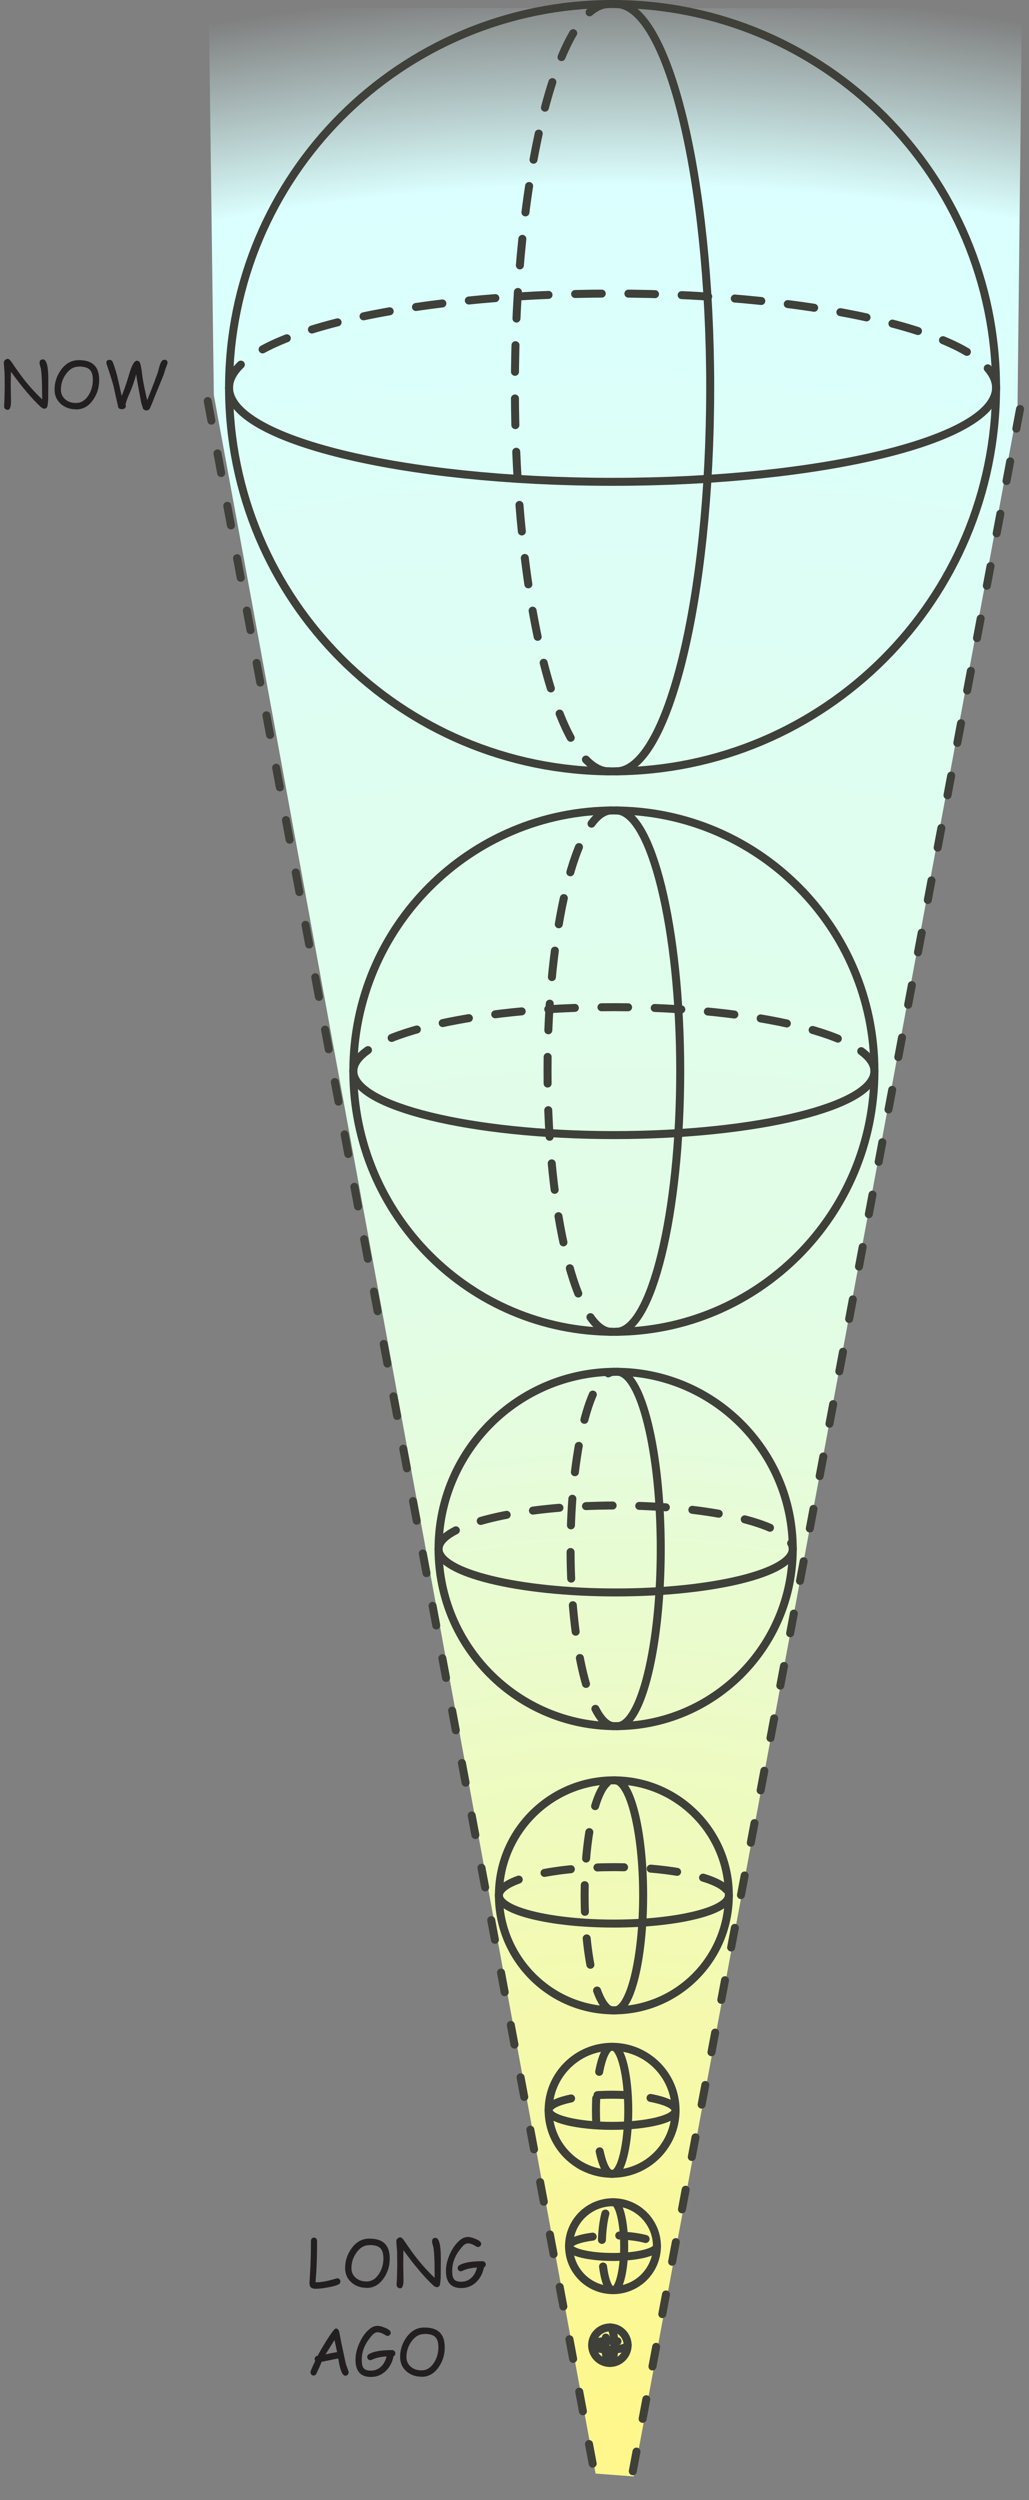 <?xml version="1.0" encoding="UTF-8" standalone="no"?>
<!DOCTYPE svg PUBLIC "-//W3C//DTD SVG 1.1//EN" "http://www.w3.org/Graphics/SVG/1.1/DTD/svg11.dtd">
<svg width="100%" height="100%" viewBox="0 0 805 1955" version="1.1" xmlns="http://www.w3.org/2000/svg" xmlns:xlink="http://www.w3.org/1999/xlink" xml:space="preserve" xmlns:serif="http://www.serif.com/" style="fill-rule:evenodd;clip-rule:evenodd;stroke-linecap:round;stroke-linejoin:round;stroke-miterlimit:2;">
    <rect x="0" y="0" width="805" height="1955" fill="#808080" stroke="none"/>
    <g id="glow">
        <path d="M465.938,1934.2L167.283,308.979L163.385,6.035L799.437,6.603L796.004,320.32L495.718,1936.44L465.938,1934.2Z" style="fill:url(#_Radial1);"/>
    </g>
    <g transform="matrix(4.167,0,0,4.167,0,0)">
        <path d="M187,72.75C187,112.515 154.764,144.75 115,144.75C75.235,144.75 43,112.515 43,72.75C43,32.986 75.235,0.75 115,0.75C154.764,0.75 187,32.986 187,72.75Z" style="fill:none;stroke:rgb(62,64,57);stroke-width:1.5px;"/>
        <path d="M187,72.75C187,82.441 154.494,90.417 115,90.417C75.505,90.417 43,82.441 43,72.75" style="fill:none;stroke:rgb(62,64,57);stroke-width:1.5px;"/>
        <path d="M115.666,0.75C125.357,0.75 133.333,33.256 133.333,72.75C133.333,112.245 125.357,144.75 115.666,144.75" style="fill:none;stroke:rgb(62,64,57);stroke-width:1.5px;"/>
        <path d="M43,72.75L43.023,72.298L43.094,71.847L43.211,71.4L43.374,70.955L43.583,70.514L43.836,70.075L44.133,69.64L44.473,69.209L44.857,68.781L45.218,68.422M49.303,65.564L49.402,65.508L50.145,65.12L50.926,64.737L51.744,64.359L52.597,63.986L53.486,63.619L53.844,63.479M58.564,61.833L59.528,61.54L60.648,61.216L61.798,60.898L62.979,60.587L63.378,60.487M68.25,59.36L69.313,59.139L70.662,58.872L72.037,58.613L73.159,58.412M78.094,57.612L79.281,57.439L80.8,57.229L83.049,56.945M88.018,56.391L90.351,56.163L92.998,55.942M97.986,55.593L100.566,55.445L102.979,55.339M107.976,55.17L111.318,55.107L112.975,55.097M117.975,55.103L118.681,55.107L122.317,55.176L122.974,55.197M127.971,55.381L129.433,55.445L132.903,55.644L132.963,55.648M137.949,56.021L139.648,56.163L142.911,56.481L142.928,56.483M147.894,57.064L149.2,57.229L150.718,57.439L152.214,57.657L152.846,57.754M157.777,58.58L157.962,58.613L159.337,58.872L160.686,59.139L162.009,59.414L162.68,59.56M167.542,60.725L168.201,60.898L169.351,61.216L170.471,61.54L171.56,61.871L172.342,62.121M177.037,63.836L177.402,63.986L178.255,64.359L179.073,64.737L179.854,65.12L180.597,65.508L181.303,65.902L181.524,66.033M185.437,69.111L185.526,69.209L185.866,69.64L186.163,70.075L186.416,70.514L186.625,70.955L186.788,71.4L186.905,71.847L186.976,72.298L187,72.75" style="fill:none;stroke:rgb(62,64,57);stroke-width:1.5px;"/>
        <path d="M114.333,144.75L113.88,144.727L113.43,144.656L112.982,144.539L112.537,144.376L112.096,144.167L111.658,143.914L111.223,143.617L110.791,143.277L110.364,142.893L110.004,142.532M107.146,138.447L107.091,138.348L106.702,137.605L106.319,136.824L105.941,136.006L105.569,135.153L105.201,134.264L105.061,133.906M103.416,129.186L103.123,128.222L102.798,127.102L102.48,125.952L102.169,124.771L102.069,124.372M100.943,119.5L100.722,118.437L100.455,117.088L100.195,115.713L99.994,114.591M99.194,109.656L99.021,108.469L98.812,106.95L98.527,104.701M97.973,99.732L97.746,97.399L97.524,94.752M97.176,89.764L97.028,87.184L96.921,84.771M96.753,79.774L96.689,76.432L96.679,74.775M96.685,69.775L96.689,69.069L96.758,65.433L96.779,64.776M96.963,59.779L97.028,58.317L97.226,54.847L97.231,54.787M97.603,49.801L97.746,48.102L98.064,44.839L98.066,44.822M98.647,39.856L98.812,38.55L99.021,37.032L99.239,35.536L99.336,34.904M100.162,29.973L100.195,29.788L100.455,28.413L100.722,27.064L100.997,25.741L101.143,25.07M102.307,20.208L102.48,19.549L102.798,18.399L103.123,17.279L103.454,16.19L103.703,15.408M105.418,10.713L105.569,10.348L105.941,9.495L106.319,8.677L106.702,7.896L107.091,7.153L107.484,6.447L107.616,6.226M110.693,2.313L110.791,2.224L111.223,1.884L111.658,1.587L112.096,1.333L112.537,1.125L112.982,0.962L113.43,0.845L113.88,0.774L114.333,0.75" style="fill:none;stroke:rgb(62,64,57);stroke-width:1.5px;"/>
        <path d="M39,75.25L39.688,78.937M40.835,85.081L41.523,88.767M42.67,94.911L43.359,98.597M44.506,104.741L45.194,108.427M46.341,114.571L47.03,118.257M48.177,124.401L48.865,128.087M50.012,134.231L50.701,137.917M51.848,144.061L52.536,147.748M53.683,153.891L54.371,157.578M55.519,163.721L56.207,167.408M57.354,173.552L58.042,177.238M59.19,183.382L59.878,187.068M61.025,193.212L61.713,196.898M62.86,203.042L63.549,206.728M64.696,212.872L65.384,216.558M66.531,222.702L67.22,226.388M68.367,232.532L69.055,236.219M70.202,242.362L70.891,246.049M72.038,252.193L72.726,255.879M73.873,262.023L74.561,265.709M75.709,271.853L76.397,275.539M77.544,281.683L78.232,285.369M79.38,291.513L80.068,295.199M81.215,301.343L81.903,305.029M83.05,311.173L83.739,314.859M84.886,321.003L85.574,324.69M86.721,330.833L87.41,334.52M88.557,340.664L89.245,344.35M90.392,350.494L91.081,354.18M92.228,360.324L92.916,364.01M94.063,370.154L94.751,373.84M95.899,379.984L96.587,383.67M97.734,389.814L98.422,393.5M99.57,399.644L100.258,403.33M101.405,409.474L102.093,413.161M103.24,419.304L103.929,422.991M105.076,429.135L105.764,432.821M106.911,438.965L107.6,442.651M108.747,448.795L109.435,452.481M110.582,458.625L111.271,462.311" style="fill:none;stroke:rgb(62,64,57);stroke-width:1.5px;"/>
        <path d="M191.5,76.75L190.807,80.436M189.653,86.579L188.961,90.264M187.807,96.407L187.115,100.092M185.961,106.235L185.268,109.92M184.114,116.063L183.422,119.748M182.268,125.891L181.576,129.576M180.422,135.719L179.729,139.405M178.575,145.547L177.883,149.233M176.729,155.375L176.037,159.061M174.883,165.203L174.19,168.889M173.037,175.031L172.344,178.717M171.19,184.859L170.498,188.545M169.344,194.687L168.652,198.373M167.498,204.516L166.805,208.201M165.651,214.344L164.959,218.029M163.805,224.172L163.113,227.857M161.959,234L161.266,237.685M160.112,243.828L159.42,247.513M158.266,253.656L157.574,257.341M156.42,263.484L155.727,267.17M154.574,273.312L153.881,276.998M152.727,283.14L152.035,286.826M150.881,292.968L150.189,296.654M149.035,302.796L148.342,306.482M147.188,312.624L146.496,316.31M145.342,322.452L144.65,326.138M143.496,332.281L142.803,335.966M141.649,342.109L140.957,345.794M139.803,351.937L139.111,355.622M137.957,361.765L137.265,365.45M136.111,371.593L135.418,375.278M134.264,381.421L133.572,385.107M132.418,391.249L131.726,394.935M130.572,401.077L129.879,404.763M128.725,410.905L128.033,414.591M126.879,420.733L126.187,424.419M125.033,430.561L124.34,434.247M123.186,440.389L122.494,444.075M121.34,450.218L120.648,453.903M119.494,460.046L118.802,463.731" style="fill:none;stroke:rgb(62,64,57);stroke-width:1.5px;"/>
        <path d="M164.166,201C164.166,228.016 142.265,249.917 115.249,249.917C88.234,249.917 66.333,228.016 66.333,201C66.333,173.985 88.234,152.084 115.249,152.084C142.265,152.084 164.166,173.985 164.166,201Z" style="fill:none;stroke:rgb(62,64,57);stroke-width:1.5px;"/>
        <path d="M164.166,201C164.166,207.584 142.082,213.003 115.249,213.003C88.417,213.003 66.333,207.584 66.333,201" style="fill:none;stroke:rgb(62,64,57);stroke-width:1.5px;"/>
        <path d="M115.702,152.084C122.286,152.084 127.705,174.168 127.705,201C127.705,227.833 122.286,249.917 115.702,249.917" style="fill:none;stroke:rgb(62,64,57);stroke-width:1.5px;"/>
        <path d="M66.333,201L66.349,200.693L66.397,200.387L66.477,200.083L66.587,199.781L66.729,199.481L66.901,199.183L67.103,198.887L67.334,198.594L67.595,198.304L67.884,198.016L68.202,197.73L68.548,197.448L68.921,197.168L69.086,197.054M73.523,194.771L74.085,194.551L74.735,194.309L76.105,193.838L77.562,193.384L78.262,193.186M83.115,191.986L84.21,191.753L86.061,191.396L87.98,191.06L88.026,191.052M92.974,190.334L94.122,190.189L96.286,189.947L97.944,189.786M102.928,189.39L103.086,189.378L105.444,189.243L107.842,189.137L107.921,189.135M112.92,189.012L115.249,188.998L117.751,189.014L117.92,189.017M122.918,189.149L125.055,189.243L127.413,189.378L127.911,189.413M132.894,189.819L134.213,189.947L136.377,190.189L137.862,190.377M142.808,191.11L144.438,191.396L146.289,191.753L147.717,192.057M152.564,193.279L152.937,193.384L154.394,193.838L155.764,194.309L156.414,194.551L157.042,194.797L157.291,194.9M161.69,197.252L161.951,197.448L162.297,197.73L162.615,198.016L162.904,198.304L163.165,198.594L163.396,198.887L163.598,199.183L163.77,199.481L163.912,199.781L164.022,200.083L164.102,200.387L164.15,200.693L164.166,201" style="fill:none;stroke:rgb(62,64,57);stroke-width:1.5px;"/>
        <path d="M114.797,249.917L114.489,249.901L114.183,249.853L113.879,249.773L113.577,249.663L113.277,249.521L112.979,249.349L112.684,249.147L112.391,248.916L112.1,248.655L111.812,248.366L111.527,248.048L111.244,247.702L110.964,247.329L110.85,247.164M108.567,242.727L108.347,242.165L108.105,241.515L107.634,240.145L107.18,238.688L106.982,237.988M105.782,233.135L105.549,232.04L105.192,230.189L104.856,228.27L104.848,228.223M104.13,223.276L103.985,222.128L103.743,219.964L103.582,218.306M103.186,213.322L103.175,213.164L103.04,210.806L102.933,208.408L102.931,208.329M102.809,203.33L102.794,201L102.81,198.499L102.813,198.33M102.945,193.332L103.04,191.195L103.175,188.837L103.209,188.339M103.615,183.356L103.743,182.037L103.985,179.873L104.173,178.388M104.906,173.442L105.192,171.812L105.549,169.961L105.853,168.533M107.075,163.686L107.18,163.313L107.634,161.856L108.105,160.486L108.347,159.836L108.593,159.208L108.696,158.958M111.048,154.56L111.244,154.299L111.527,153.953L111.812,153.635L112.1,153.346L112.391,153.085L112.684,152.854L112.979,152.652L113.277,152.48L113.577,152.338L113.879,152.228L114.183,152.148L114.489,152.1L114.797,152.084" style="fill:none;stroke:rgb(62,64,57);stroke-width:1.5px;"/>
        <path d="M148.833,290.667C148.833,309.031 133.946,323.917 115.583,323.917C97.219,323.917 82.333,309.031 82.333,290.667C82.333,272.304 97.219,257.417 115.583,257.417C133.946,257.417 148.833,272.304 148.833,290.667Z" style="fill:none;stroke:rgb(62,64,57);stroke-width:1.5px;"/>
        <path d="M148.833,290.667C148.833,295.142 133.822,298.826 115.583,298.826C97.344,298.826 82.333,295.142 82.333,290.667" style="fill:none;stroke:rgb(62,64,57);stroke-width:1.5px;"/>
        <path d="M115.891,257.417C120.366,257.417 124.049,272.428 124.049,290.667C124.049,308.906 120.366,323.917 115.891,323.917" style="fill:none;stroke:rgb(62,64,57);stroke-width:1.5px;"/>
        <path d="M82.333,290.667L82.376,290.25L82.506,289.838L82.719,289.432L83.013,289.032L83.387,288.638L83.838,288.252L84.364,287.874L84.963,287.504L85.584,287.17M90.256,285.408L91.014,285.194L92.118,284.91L93.276,284.639L94.484,284.381L95.12,284.259M100.056,283.466L101.222,283.318L102.693,283.154L104.2,283.007L105.027,282.938M110.017,282.627L110.548,282.603L112.204,282.551L113.883,282.519L115.015,282.512M120.014,282.584L120.618,282.603L122.248,282.676L123.851,282.767L125.007,282.849M129.984,283.323L131.377,283.499L132.769,283.697L134.119,283.91L134.93,284.052M139.816,285.107L140.151,285.194L141.2,285.49L142.191,285.799L143.121,286.119L143.99,286.45L144.554,286.689M148.528,289.587L148.66,289.838L148.789,290.25L148.833,290.667" style="fill:none;stroke:rgb(62,64,57);stroke-width:1.5px;"/>
        <path d="M115.275,323.917L114.858,323.874L114.446,323.744L114.04,323.531L113.64,323.237L113.246,322.863L112.86,322.412L112.482,321.886L112.112,321.287L111.778,320.666M110.016,315.994L109.801,315.236L109.517,314.132L109.247,312.974L108.989,311.766L108.867,311.13M108.074,306.194L107.926,305.028L107.762,303.557L107.615,302.05L107.546,301.223M107.235,296.233L107.211,295.702L107.159,294.046L107.127,292.367L107.12,291.235M107.192,286.235L107.211,285.632L107.283,284.002L107.375,282.399L107.456,281.243M107.931,276.266L108.107,274.873L108.305,273.481L108.518,272.131L108.66,271.32M109.715,266.434L109.801,266.098L110.098,265.05L110.407,264.059L110.727,263.129L111.058,262.26L111.297,261.696M114.195,257.722L114.446,257.59L114.858,257.461L115.275,257.417" style="fill:none;stroke:rgb(62,64,57);stroke-width:1.5px;"/>
        <path d="M136.833,355.667C136.833,367.587 127.17,377.25 115.249,377.25C103.329,377.25 93.666,367.587 93.666,355.667C93.666,343.747 103.329,334.084 115.249,334.084C127.17,334.084 136.833,343.747 136.833,355.667Z" style="fill:none;stroke:rgb(62,64,57);stroke-width:1.5px;"/>
        <path d="M136.833,355.667C136.833,358.572 127.089,360.963 115.249,360.963C103.41,360.963 93.666,358.572 93.666,355.667" style="fill:none;stroke:rgb(62,64,57);stroke-width:1.5px;"/>
        <path d="M115.449,334.084C118.354,334.084 120.745,343.828 120.745,355.667C120.745,367.506 118.354,377.25 115.449,377.25" style="fill:none;stroke:rgb(62,64,57);stroke-width:1.5px;"/>
        <path d="M93.666,355.667L93.694,355.396L93.778,355.129L93.917,354.865L94.108,354.606L94.351,354.35L94.643,354.1L94.985,353.854L95.374,353.614L95.808,353.38L96.287,353.152L96.81,352.93L97.374,352.715L97.389,352.709M102.225,351.457L102.371,351.429L103.218,351.281L104.094,351.143L104.997,351.014L105.927,350.897L106.882,350.79L107.175,350.762M112.163,350.433L113.056,350.399L115.249,350.371L117.162,350.395M122.154,350.654L122.638,350.695L123.617,350.79L124.572,350.897L125.502,351.014L126.405,351.143L127.117,351.255M131.993,352.343L132.521,352.507L133.125,352.715L133.689,352.93L134.212,353.152L134.691,353.38L135.125,353.614L135.514,353.854L135.856,354.1L136.148,354.35L136.389,354.604" style="fill:none;stroke:rgb(62,64,57);stroke-width:1.5px;"/>
        <path d="M115.05,377.25L114.779,377.222L114.511,377.138L114.248,377L113.988,376.809L113.733,376.566L113.482,376.273L113.237,375.932L112.997,375.543L112.762,375.108L112.534,374.629L112.312,374.107L112.097,373.543L112.092,373.527M110.84,368.692L110.812,368.546L110.663,367.699L110.525,366.823L110.397,365.919L110.279,364.989L110.173,364.034L110.144,363.742M109.815,358.754L109.781,357.861L109.754,355.667L109.778,353.755M110.037,348.762L110.077,348.278L110.173,347.3L110.279,346.345L110.397,345.415L110.525,344.511L110.637,343.8M111.725,338.923L111.89,338.395L112.097,337.791L112.312,337.227L112.534,336.705L112.762,336.226L112.997,335.791L113.237,335.403L113.482,335.061L113.733,334.768L113.986,334.527" style="fill:none;stroke:rgb(62,64,57);stroke-width:1.5px;"/>
        <path d="M126.833,396C126.833,402.582 121.498,407.917 114.916,407.917C108.335,407.917 102.999,402.582 102.999,396C102.999,389.419 108.335,384.084 114.916,384.084C121.498,384.084 126.833,389.419 126.833,396Z" style="fill:none;stroke:rgb(62,64,57);stroke-width:1.5px;"/>
        <path d="M126.833,396C126.833,397.604 121.453,398.924 114.916,398.924C108.379,398.924 103,397.604 103,396" style="fill:none;stroke:rgb(62,64,57);stroke-width:1.5px;"/>
        <path d="M115.027,384.084C116.63,384.084 117.951,389.464 117.951,396C117.951,402.537 116.63,407.917 115.027,407.917" style="fill:none;stroke:rgb(62,64,57);stroke-width:1.5px;"/>
        <path d="M103,396L103.015,395.851L103.062,395.703L103.138,395.558L103.243,395.414L103.377,395.273L103.539,395.135L103.728,394.999L103.942,394.867L104.182,394.738L104.447,394.612L104.735,394.489L105.046,394.37L105.735,394.145L106.507,393.937L107.214,393.779M112.171,393.159L112.527,393.136L113.705,393.092L114.916,393.076L116.127,393.092L117.168,393.131M122.134,393.684L122.478,393.748L123.326,393.937L124.097,394.145L124.786,394.37L125.097,394.489L125.386,394.612L125.65,394.738L125.89,394.867L126.105,394.999L126.293,395.135L126.455,395.273L126.589,395.414L126.68,395.538" style="fill:none;stroke:rgb(62,64,57);stroke-width:1.5px;"/>
        <path d="M114.806,407.917L114.656,407.902L114.509,407.855L114.363,407.779L114.22,407.673L114.079,407.539L113.94,407.378L113.805,407.189L113.672,406.974L113.543,406.734L113.417,406.47L113.295,406.182L113.176,405.87L112.95,405.182L112.742,404.41L112.584,403.702M111.964,398.746L111.942,398.389L111.897,397.212L111.882,396L111.897,394.789L111.937,393.748M112.49,388.783L112.553,388.439L112.742,387.591L112.95,386.819L113.176,386.131L113.295,385.819L113.417,385.531L113.543,385.267L113.672,385.027L113.805,384.812L113.94,384.623L114.079,384.462L114.22,384.328L114.344,384.237" style="fill:none;stroke:rgb(62,64,57);stroke-width:1.5px;"/>
        <path d="M123.333,421.5C123.333,426.057 119.639,429.75 115.083,429.75C110.526,429.75 106.833,426.057 106.833,421.5C106.833,416.944 110.526,413.25 115.083,413.25C119.639,413.25 123.333,416.944 123.333,421.5Z" style="fill:none;stroke:rgb(62,64,57);stroke-width:1.5px;"/>
        <path d="M123.333,421.5C123.333,422.611 119.608,423.525 115.083,423.525C110.557,423.525 106.833,422.611 106.833,421.5" style="fill:none;stroke:rgb(62,64,57);stroke-width:1.5px;"/>
        <path d="M115.159,413.25C116.27,413.25 117.184,416.975 117.184,421.5C117.184,426.026 116.27,429.75 115.159,429.75" style="fill:none;stroke:rgb(62,64,57);stroke-width:1.5px;"/>
        <path d="M106.833,421.5L106.876,421.295L107.002,421.095L107.206,420.901L107.485,420.716L107.835,420.539L108.25,420.372L108.727,420.216L109.261,420.072L109.848,419.941L110.484,419.824L111.164,419.722L111.27,419.709M116.26,419.5L116.737,419.518L117.525,419.568L118.281,419.636L119.002,419.722L119.682,419.824L120.318,419.941L120.905,420.072L121.207,420.153" style="fill:none;stroke:rgb(62,64,57);stroke-width:1.5px;"/>
        <path d="M115.006,429.75L114.801,429.708L114.601,429.582L114.407,429.377L114.222,429.098L114.045,428.749L113.878,428.333L113.722,427.857L113.578,427.323L113.447,426.735L113.33,426.1L113.228,425.419L113.215,425.313M113.006,420.323L113.024,419.847L113.074,419.059L113.142,418.302L113.228,417.582L113.33,416.901L113.447,416.266L113.578,415.678L113.659,415.377" style="fill:none;stroke:rgb(62,64,57);stroke-width:1.5px;"/>
        <path d="M117.833,440.084C117.833,441.925 116.34,443.417 114.499,443.417C112.659,443.417 111.166,441.925 111.166,440.084C111.166,438.243 112.659,436.751 114.499,436.751C116.34,436.751 117.833,438.243 117.833,440.084Z" style="fill:none;stroke:rgb(62,64,57);stroke-width:1.5px;"/>
        <path d="M117.833,440.084C117.833,440.532 116.328,440.902 114.499,440.902C112.671,440.902 111.166,440.532 111.166,440.084" style="fill:none;stroke:rgb(62,64,57);stroke-width:1.5px;"/>
        <path d="M114.53,436.751C114.979,436.751 115.348,438.255 115.348,440.084C115.348,441.912 114.979,443.417 114.53,443.417" style="fill:none;stroke:rgb(62,64,57);stroke-width:1.5px;"/>
        <path d="M111.166,440.084L111.184,440.001L111.234,439.92L111.317,439.842L111.43,439.767L111.571,439.695L111.739,439.628L111.931,439.565L112.147,439.507L112.641,439.406L113.207,439.331L113.831,439.283L114.499,439.266L115.168,439.283L115.792,439.331L115.932,439.349" style="fill:none;stroke:rgb(62,64,57);stroke-width:1.5px;"/>
        <path d="M114.469,443.417L114.386,443.4L114.305,443.349L114.227,443.266L114.152,443.153L114.08,443.012L114.013,442.845L113.95,442.652L113.891,442.436L113.791,441.942L113.715,441.376L113.667,440.752L113.651,440.084L113.667,439.416L113.715,438.792L113.734,438.651" style="fill:none;stroke:rgb(62,64,57);stroke-width:1.5px;"/>
        <path d="M9.024,75.154C9.024,75.346 8.988,75.658 8.928,76.102C8.868,76.498 8.664,76.69 8.304,76.69C8.088,76.69 7.836,76.546 7.536,76.258C5.928,74.746 4.128,72.61 2.052,69.754L2.028,71.086L2.016,72.418C2.016,72.742 2.028,73.222 2.04,73.87C2.052,74.518 2.064,74.998 2.064,75.334C2.064,76.39 1.86,76.906 1.452,76.906C1.236,76.906 1.068,76.834 0.948,76.702C0.828,76.582 0.768,76.438 0.768,76.27C0.768,76.102 0.78,75.862 0.804,75.526C0.828,75.19 0.84,74.95 0.84,74.782C0.84,74.542 0.852,74.182 0.864,73.69C0.876,73.198 0.888,72.838 0.888,72.598C0.888,72.334 0.888,71.95 0.876,71.422C0.864,70.894 0.864,70.51 0.864,70.246C0.864,69.994 0.84,69.634 0.792,69.142C0.744,68.65 0.72,68.29 0.72,68.038C0.72,67.858 0.792,67.702 0.948,67.558C1.104,67.414 1.272,67.342 1.464,67.342C1.668,67.342 1.92,67.57 2.232,68.026C3.216,69.49 4.08,70.678 4.86,71.65C5.796,72.802 6.792,73.882 7.908,74.938C7.92,74.77 7.92,74.53 7.908,74.194L7.896,73.45C7.896,71.722 7.836,70.378 7.704,69.358C7.692,69.25 7.644,69.046 7.548,68.734C7.464,68.47 7.428,68.266 7.428,68.122C7.428,67.666 7.632,67.438 8.052,67.438C8.736,67.438 9.072,68.686 9.072,71.242C9.072,71.674 9.072,72.31 9.06,73.174C9.048,74.038 9.048,74.674 9.048,75.106L9.024,75.154Z" style="fill:rgb(35,31,32);fill-rule:nonzero;"/>
        <path d="M14.265,76.81C13.149,76.81 12.225,76.486 11.457,75.826C10.641,75.118 10.245,74.23 10.245,73.114C10.245,71.746 10.641,70.534 11.445,69.418C12.345,68.182 13.437,67.582 14.781,67.582C16.077,67.582 17.013,67.87 17.637,68.458C18.297,69.07 18.621,70.006 18.621,71.314C18.621,72.682 18.261,73.882 17.517,74.974C16.665,76.222 15.597,76.834 14.253,76.834L14.265,76.81ZM14.781,68.806C13.821,68.806 13.029,69.274 12.357,70.234C11.733,71.11 11.433,72.058 11.433,73.126C11.433,73.882 11.709,74.482 12.273,74.962C12.813,75.406 13.461,75.622 14.253,75.622C15.213,75.622 15.981,75.154 16.605,74.194C17.157,73.33 17.433,72.382 17.433,71.302C17.433,70.366 17.229,69.718 16.809,69.334C16.413,68.962 15.753,68.782 14.793,68.782L14.781,68.806Z" style="fill:rgb(35,31,32);fill-rule:nonzero;"/>
        <path d="M27.482,77.014C27.302,77.014 27.146,76.966 27.014,76.858C26.858,76.738 26.786,76.594 26.786,76.426C26.606,75.946 26.498,75.562 26.45,75.262C26.402,74.962 26.246,74.134 25.982,72.742C25.778,71.686 25.646,70.858 25.574,70.222C25.226,71.518 24.854,72.598 24.458,73.498C23.99,74.542 23.69,75.334 23.558,75.922C23.606,76.018 23.63,76.102 23.63,76.186C23.63,76.366 23.558,76.51 23.402,76.63C23.258,76.738 23.102,76.786 22.922,76.786C22.394,76.786 22.13,76.558 22.13,76.078L21.95,75.334L21.314,72.466C21.062,71.494 20.63,70.126 20.006,68.302C19.982,68.218 19.97,68.146 19.97,68.074C19.97,67.702 20.174,67.522 20.582,67.522C20.834,67.522 21.026,67.654 21.158,67.93C21.23,68.074 21.374,68.47 21.59,69.142C21.818,69.85 22.046,70.69 22.274,71.698L22.838,74.29C23.258,73.318 23.666,72.154 24.086,70.75C24.338,69.898 24.53,69.322 24.662,68.986C25.022,68.11 25.358,67.69 25.694,67.69C25.97,67.69 26.162,67.822 26.282,68.098C26.426,68.434 26.57,69.226 26.714,70.498C26.798,71.146 26.93,71.902 27.122,72.802L27.626,75.106C28.154,73.834 28.802,72.154 29.594,69.994C29.642,69.874 29.738,69.514 29.894,68.89C30.014,68.434 30.146,68.086 30.314,67.834C30.458,67.618 30.638,67.51 30.866,67.51C31.262,67.51 31.454,67.702 31.454,68.098C31.454,68.17 31.394,68.362 31.274,68.686L31.034,69.322L30.71,70.366L28.97,74.602C28.814,75.07 28.538,75.73 28.142,76.618C27.998,76.882 27.794,77.014 27.506,77.014L27.482,77.014Z" style="fill:rgb(35,31,32);fill-rule:nonzero;"/>
        <path d="M63.499,428.711C63.055,428.915 62.371,429.095 61.423,429.263C60.547,429.419 59.851,429.491 59.299,429.491C58.903,429.491 58.627,429.431 58.459,429.311C58.219,429.143 58.099,428.843 58.099,428.399L58.219,426.455C58.327,424.655 58.375,422.699 58.375,420.503C58.375,420.335 58.435,420.191 58.543,420.071C58.651,419.951 58.783,419.891 58.951,419.891C59.119,419.891 59.251,419.951 59.359,420.071C59.467,420.191 59.527,420.335 59.527,420.503C59.527,422.723 59.479,424.703 59.371,426.527L59.299,427.415C59.263,427.739 59.251,428.027 59.263,428.279C60.295,428.291 61.567,428.051 63.139,427.559C63.211,427.535 63.271,427.523 63.331,427.523C63.499,427.523 63.643,427.583 63.763,427.715C63.859,427.835 63.907,427.967 63.907,428.123C63.907,428.375 63.787,428.555 63.535,428.675L63.499,428.711Z" style="fill:rgb(35,31,32);fill-rule:nonzero;"/>
        <path d="M68.813,429.311C67.697,429.311 66.773,428.987 66.005,428.327C65.189,427.619 64.793,426.731 64.793,425.615C64.793,424.247 65.189,423.035 65.993,421.919C66.893,420.683 67.985,420.083 69.329,420.083C70.625,420.083 71.561,420.371 72.185,420.959C72.845,421.571 73.169,422.507 73.169,423.815C73.169,425.183 72.809,426.383 72.065,427.475C71.213,428.723 70.145,429.335 68.801,429.335L68.813,429.311ZM69.329,421.307C68.369,421.307 67.577,421.775 66.905,422.735C66.281,423.611 65.981,424.559 65.981,425.627C65.981,426.383 66.257,426.983 66.821,427.463C67.361,427.907 68.009,428.123 68.801,428.123C69.761,428.123 70.529,427.655 71.153,426.695C71.705,425.831 71.981,424.883 71.981,423.803C71.981,422.867 71.777,422.219 71.357,421.835C70.961,421.463 70.301,421.283 69.341,421.283L69.329,421.307Z" style="fill:rgb(35,31,32);fill-rule:nonzero;"/>
        <path d="M82.714,427.655C82.714,427.847 82.678,428.159 82.618,428.603C82.558,428.999 82.354,429.191 81.994,429.191C81.778,429.191 81.526,429.047 81.226,428.759C79.618,427.247 77.818,425.111 75.742,422.255L75.718,423.587L75.706,424.919C75.706,425.243 75.718,425.723 75.73,426.371C75.742,427.019 75.754,427.499 75.754,427.835C75.754,428.891 75.55,429.407 75.142,429.407C74.926,429.407 74.758,429.335 74.638,429.203C74.518,429.083 74.458,428.939 74.458,428.771C74.458,428.603 74.47,428.363 74.494,428.027C74.518,427.691 74.53,427.451 74.53,427.283C74.53,427.043 74.542,426.683 74.554,426.191C74.566,425.699 74.578,425.339 74.578,425.099C74.578,424.835 74.578,424.451 74.566,423.923C74.554,423.395 74.554,423.011 74.554,422.747C74.554,422.495 74.53,422.135 74.482,421.643C74.434,421.151 74.41,420.791 74.41,420.539C74.41,420.359 74.482,420.203 74.638,420.059C74.794,419.915 74.962,419.843 75.154,419.843C75.358,419.843 75.61,420.071 75.922,420.527C76.906,421.991 77.77,423.179 78.55,424.151C79.486,425.303 80.482,426.383 81.598,427.439C81.61,427.271 81.61,427.031 81.598,426.695L81.586,425.951C81.586,424.223 81.526,422.879 81.394,421.859C81.382,421.751 81.334,421.547 81.238,421.235C81.154,420.971 81.118,420.767 81.118,420.623C81.118,420.167 81.322,419.939 81.742,419.939C82.426,419.939 82.762,421.187 82.762,423.743C82.762,424.175 82.762,424.811 82.75,425.675C82.738,426.539 82.738,427.175 82.738,427.607L82.714,427.655Z" style="fill:rgb(35,31,32);fill-rule:nonzero;"/>
        <path d="M90.872,425.411C90.632,426.623 90.128,427.571 89.348,428.291C88.568,429.011 87.668,429.359 86.6,429.359C85.628,429.359 84.92,429.095 84.44,428.555C83.96,428.015 83.72,427.223 83.72,426.143C83.72,425.123 83.96,424.103 84.44,423.023C84.92,421.943 85.52,421.091 86.276,420.431C86.78,419.987 87.296,419.771 87.86,419.771C88.22,419.771 88.676,419.891 89.264,420.131C89.984,420.419 90.332,420.719 90.332,421.067C90.332,421.223 90.272,421.367 90.152,421.487C90.032,421.607 89.888,421.667 89.72,421.667C89.636,421.667 89.516,421.619 89.36,421.523C88.76,421.151 88.268,420.971 87.86,420.971C87.56,420.971 87.26,421.115 86.936,421.427C86.78,421.583 86.552,421.859 86.252,422.267C85.34,423.467 84.896,424.739 84.896,426.143C84.896,426.887 85.004,427.391 85.232,427.691C85.484,428.015 85.928,428.171 86.588,428.171C87.296,428.171 87.896,427.955 88.412,427.511C88.964,427.043 89.336,426.383 89.552,425.507C88.46,425.567 87.548,425.771 86.768,426.143C86.672,426.191 86.588,426.215 86.504,426.215C86.336,426.215 86.192,426.155 86.072,426.023C85.964,425.903 85.916,425.759 85.916,425.603C85.916,425.387 86.012,425.219 86.216,425.087C87.068,424.571 88.496,424.319 90.584,424.319C90.752,424.319 90.896,424.379 91.016,424.499C91.136,424.619 91.196,424.763 91.196,424.931C91.196,425.183 91.088,425.363 90.872,425.471L90.872,425.411Z" style="fill:rgb(35,31,32);fill-rule:nonzero;"/>
        <path d="M64.819,445.811C64.459,445.811 64.147,445.355 63.883,444.431C63.775,444.071 63.655,443.471 63.499,442.583C63.103,442.643 62.587,442.739 61.939,442.883L60.379,443.207C60.187,443.723 59.863,444.455 59.383,445.451C59.263,445.667 59.095,445.775 58.879,445.775C58.723,445.775 58.591,445.715 58.471,445.595C58.351,445.475 58.291,445.331 58.291,445.163C58.291,444.971 58.579,444.275 59.179,443.027C59.107,442.919 59.071,442.799 59.071,442.667C59.071,442.343 59.263,442.139 59.647,442.043C60.091,441.203 60.643,440.255 61.327,439.163C62.263,437.675 62.827,436.943 63.055,436.943C63.367,436.943 63.571,437.159 63.691,437.591L64.063,439.559L64.939,443.627L65.275,444.551C65.395,444.875 65.455,445.079 65.455,445.187C65.455,445.355 65.395,445.499 65.275,445.619C65.155,445.739 65.023,445.799 64.867,445.799L64.819,445.811ZM62.803,439.103L61.123,441.803C61.603,441.683 62.311,441.539 63.283,441.371L62.803,439.115L62.803,439.103Z" style="fill:rgb(35,31,32);fill-rule:nonzero;"/>
        <path d="M73.896,442.091C73.656,443.303 73.152,444.251 72.372,444.971C71.592,445.691 70.692,446.039 69.624,446.039C68.652,446.039 67.944,445.775 67.464,445.235C66.984,444.695 66.744,443.903 66.744,442.823C66.744,441.803 66.984,440.783 67.464,439.703C67.944,438.623 68.544,437.771 69.3,437.111C69.804,436.667 70.32,436.451 70.884,436.451C71.244,436.451 71.7,436.571 72.288,436.811C73.008,437.099 73.356,437.399 73.356,437.747C73.356,437.903 73.296,438.047 73.176,438.167C73.056,438.287 72.912,438.347 72.744,438.347C72.66,438.347 72.54,438.299 72.384,438.203C71.784,437.831 71.292,437.651 70.884,437.651C70.584,437.651 70.284,437.795 69.96,438.107C69.804,438.263 69.576,438.539 69.276,438.947C68.364,440.147 67.92,441.419 67.92,442.823C67.92,443.567 68.028,444.071 68.256,444.371C68.508,444.695 68.952,444.851 69.612,444.851C70.32,444.851 70.92,444.635 71.436,444.191C71.988,443.723 72.36,443.063 72.576,442.187C71.484,442.247 70.572,442.451 69.792,442.823C69.696,442.871 69.612,442.895 69.528,442.895C69.36,442.895 69.216,442.835 69.096,442.703C68.988,442.583 68.94,442.439 68.94,442.283C68.94,442.067 69.036,441.899 69.24,441.767C70.092,441.251 71.52,440.999 73.608,440.999C73.776,440.999 73.92,441.059 74.04,441.179C74.16,441.299 74.22,441.443 74.22,441.611C74.22,441.863 74.112,442.043 73.896,442.151L73.896,442.091Z" style="fill:rgb(35,31,32);fill-rule:nonzero;"/>
        <path d="M79.136,445.991C78.02,445.991 77.096,445.667 76.328,445.007C75.512,444.299 75.116,443.411 75.116,442.295C75.116,440.927 75.512,439.715 76.316,438.599C77.216,437.363 78.308,436.763 79.652,436.763C80.948,436.763 81.884,437.051 82.508,437.639C83.168,438.251 83.492,439.187 83.492,440.495C83.492,441.863 83.132,443.063 82.388,444.155C81.536,445.403 80.468,446.015 79.124,446.015L79.136,445.991ZM79.652,437.987C78.692,437.987 77.9,438.455 77.228,439.415C76.604,440.291 76.304,441.239 76.304,442.307C76.304,443.063 76.58,443.663 77.144,444.143C77.684,444.587 78.332,444.803 79.124,444.803C80.084,444.803 80.852,444.335 81.476,443.375C82.028,442.511 82.304,441.563 82.304,440.483C82.304,439.547 82.1,438.899 81.68,438.515C81.284,438.143 80.624,437.963 79.664,437.963L79.652,437.987Z" style="fill:rgb(35,31,32);fill-rule:nonzero;"/>
    </g>
    <defs>
        <radialGradient id="_Radial1" cx="0" cy="0" r="1" gradientUnits="userSpaceOnUse" gradientTransform="matrix(9.373,-1874.86,1874.86,9.373,480.097,1888.39)"><stop offset="0" style="stop-color:rgb(255,247,138);stop-opacity:1"/><stop offset="0.44" style="stop-color:rgb(227,253,227);stop-opacity:1"/><stop offset="0.92" style="stop-color:rgb(218,255,254);stop-opacity:1"/><stop offset="1" style="stop-color:rgb(218,255,254);stop-opacity:0"/></radialGradient>
    </defs>
</svg>

